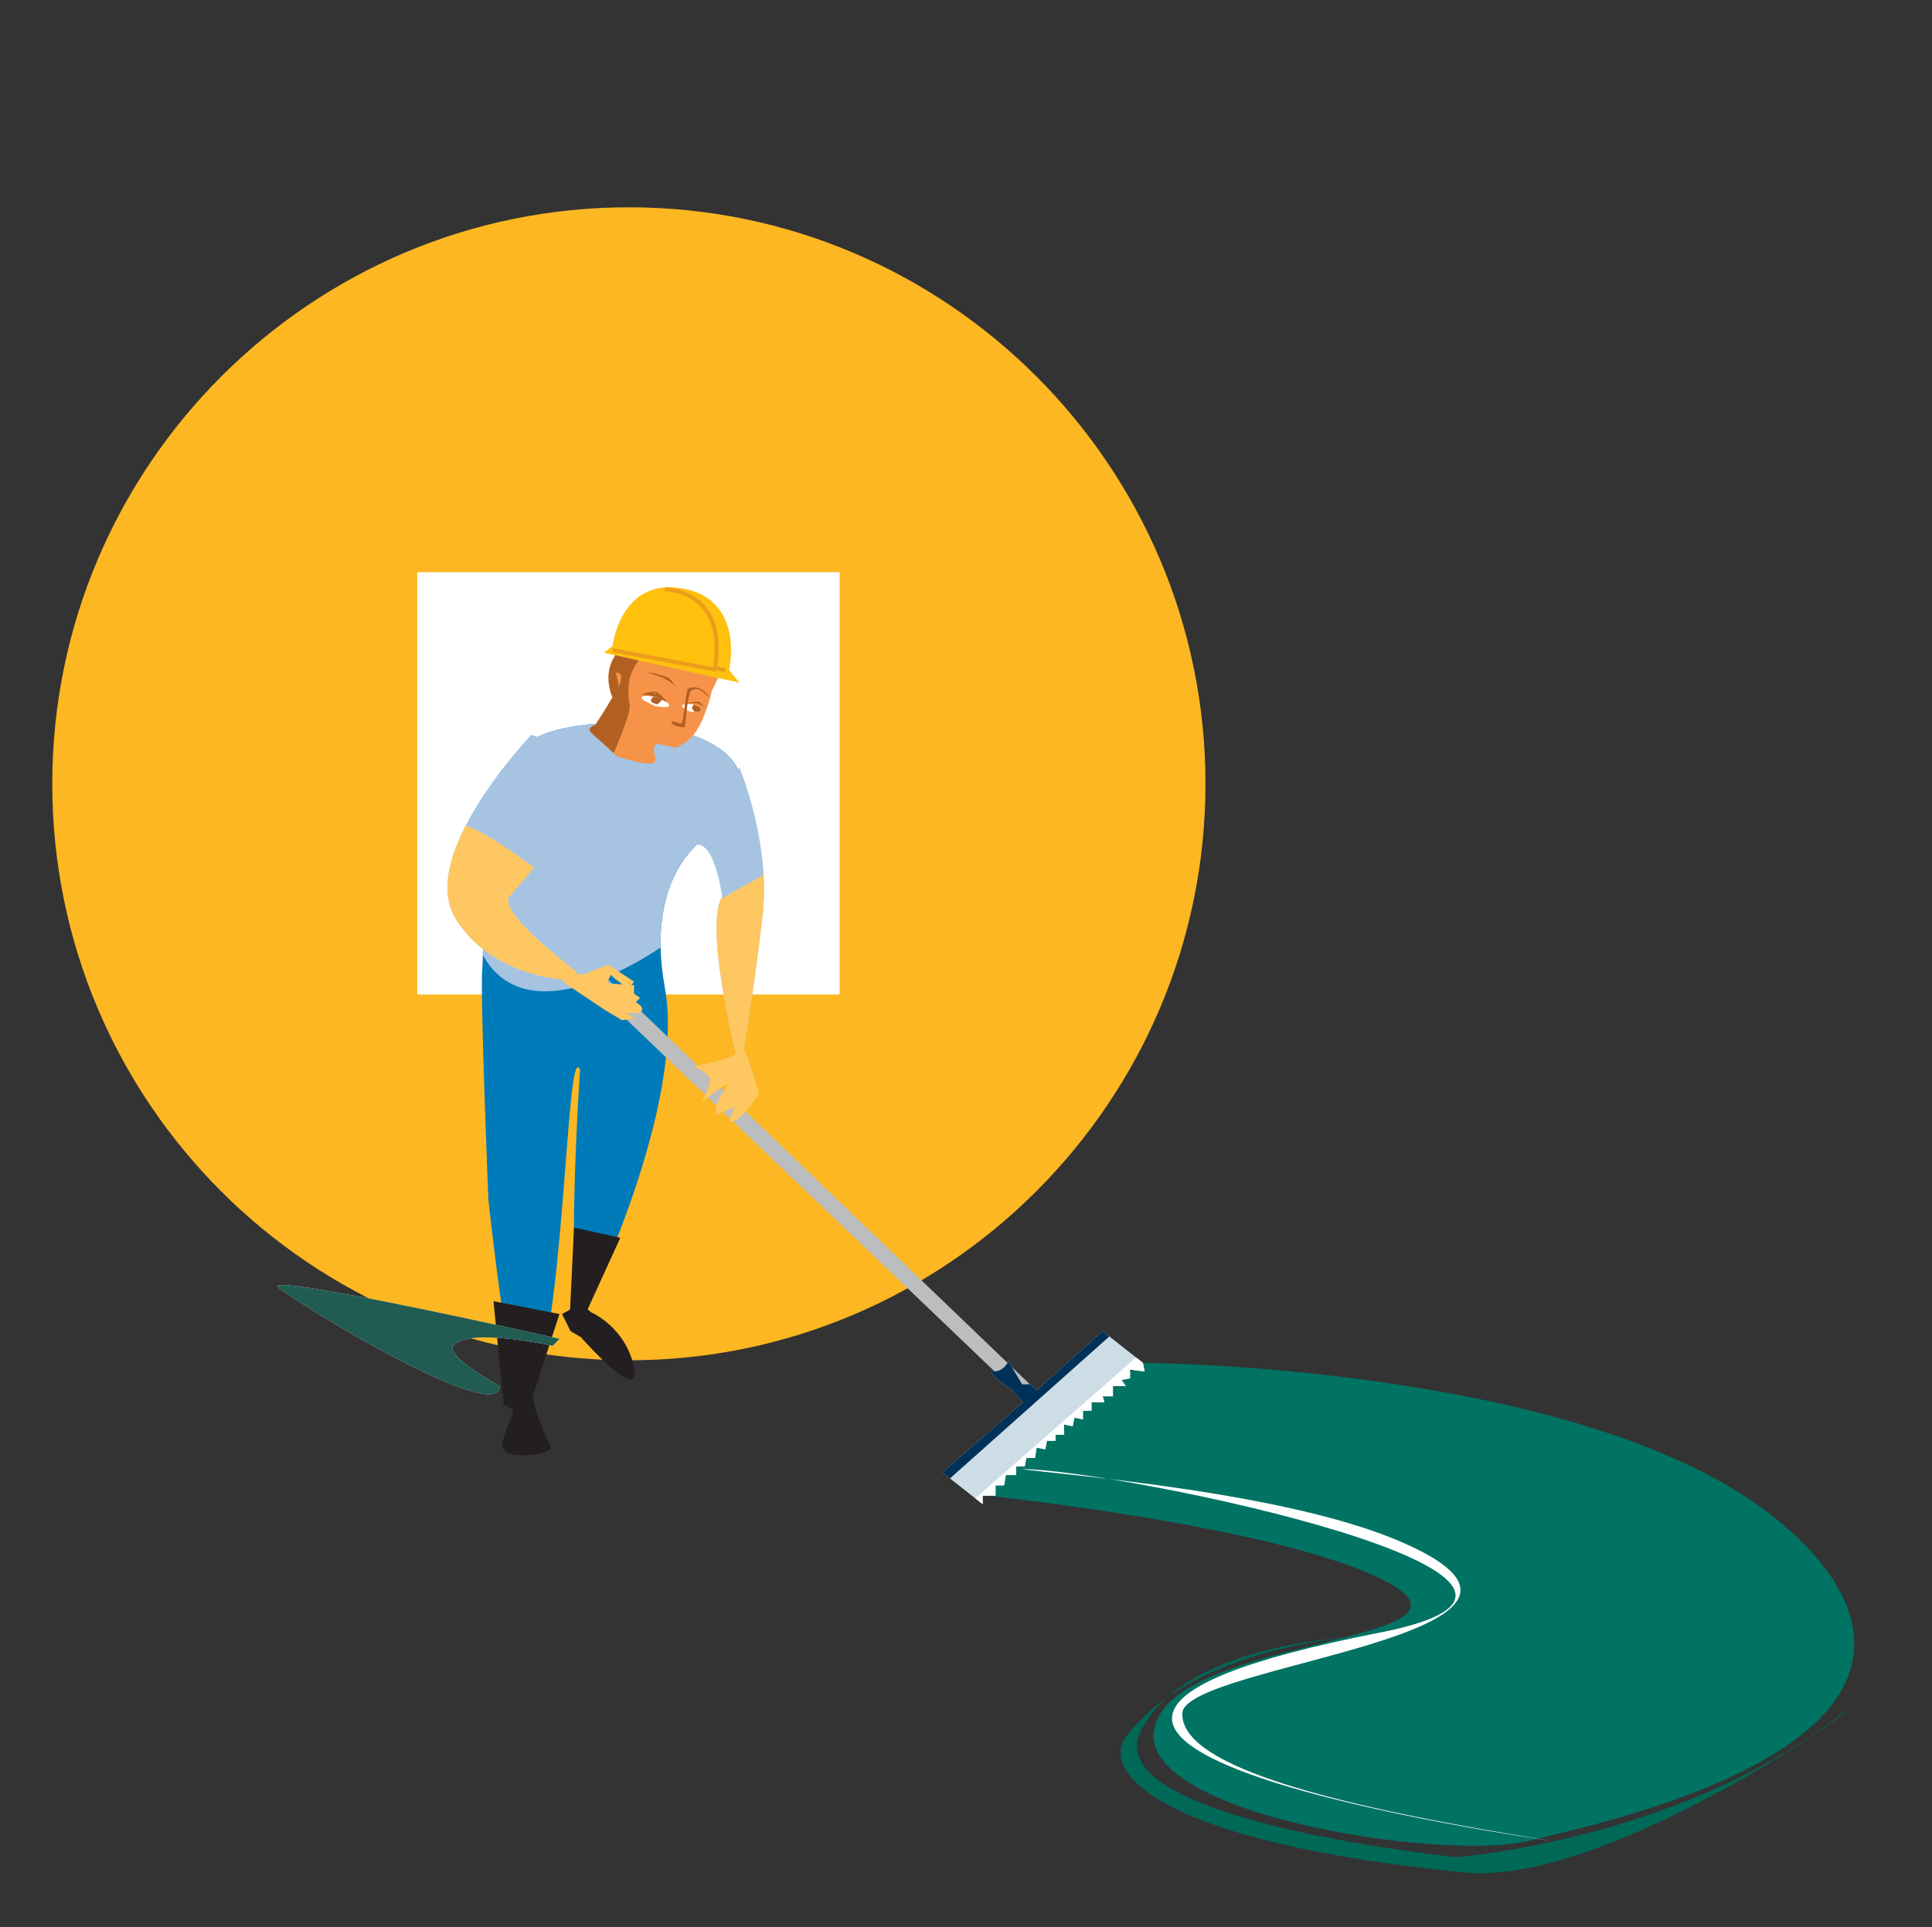 <svg xmlns="http://www.w3.org/2000/svg" xmlns:xlink="http://www.w3.org/1999/xlink" x="0px" y="0px" viewBox="0 0 225.5 225" style="enable-background:new 0 0 225.5 225;" xml:space="preserve"><rect x="0" y="0" width="225.5" height="225" fill="#333333" stroke="none"/><style type="text/css">	.st0{fill:#FCB722;}	.st1{fill:#FFFFFF;}	.st2{fill:#007363;}	.st3{fill:#006857;}	.st4{fill:#B26022;}	.st5{fill:#231F20;}	.st6{fill:#007BB9;}	.st7{clip-path:url(#SVGID_4_);}	.st8{fill:#A7C3E2;}	.st9{clip-path:url(#SVGID_8_);}	.st10{fill:#FFC761;}	.st11{clip-path:url(#SVGID_10_);}	.st12{fill:#F69348;}	.st13{clip-path:url(#SVGID_12_);}	.st14{clip-path:url(#SVGID_16_);}	.st15{clip-path:url(#SVGID_18_);}	.st16{fill:#FFC10E;}	.st17{fill:none;stroke:#EC9D19;stroke-width:0.474;stroke-miterlimit:3.864;}	.st18{fill:#BBBDBF;}	.st19{fill:#CCDDE6;}	.st20{clip-path:url(#SVGID_20_);}	.st21{fill:#003158;}	.st22{fill:#E1058C;}	.st23{clip-path:url(#SVGID_22_);}	.st24{fill:#A5ACB1;}	.st25{clip-path:url(#SVGID_24_);}	.st26{fill:#215C53;}	.st27{clip-path:url(#SVGID_27_);}	.st28{fill:#79908C;}	.st29{clip-path:url(#SVGID_29_);}	.st30{fill:#6F8885;}	.st31{clip-path:url(#SVGID_31_);}	.st32{clip-path:url(#SVGID_33_);}	.st33{fill:#566A43;}	.st34{fill:none;}</style><g id="Layer_2"></g><g id="Layer_1">	<g id="Layer_2_1_">	</g>	<g>		<g>			<path class="st0" d="M6.1,91.5c0-37.1,30.2-67.3,67.3-67.3s67.3,30.2,67.3,67.3s-30.2,67.3-67.3,67.3S6.1,128.7,6.1,91.5"></path>			<rect x="48.7" y="66.8" class="st1" width="49.3" height="49.3"></rect>		</g>		<g>			<g>				<g>					<g>						<path class="st2" d="M133.3,159.1c0,0,45.3,0.2,69.3,14.9c12.1,7.4,32.4,28-23,40.6c-9.2,3.2-47.8-2.7-44.8-13.1       c2.7-10.4,39.4-9.7,27.5-16.6c-11.9-6.7-48-10.4-48-10.4L133.3,159.1z"></path>					</g>					<g>						<path class="st1" d="M119.2,171.5c11.1,0,73.5,12.9,41.8,19.1c-64.4,12.6,20.1,24.3,20.1,24.3c-28.5-4.5-43.3-9.2-43.1-14.9       s49.8-9.2,26-19.8C150.7,174.2,124.2,172.2,119.2,171.5z"></path>					</g>				</g>				<g>					<g>						<path class="st3" d="M170,216.8c0,0-41.8-4.2-36.9-14.6c5-10.4,25-11.1,25-11.1s-18.3,1-26.5,11.4       c-3.5,4.2,3.5,12.6,39.4,16.1c16.1,1.5,45.3-18.8,44.3-18.8C196.5,214.8,170,216.8,170,216.8z"></path>					</g>				</g>				<g>					<polygon class="st4" points="77.4,86.1 78.9,85.8 76.2,85.1      "></polygon>				</g>				<g>					<path class="st5" d="M62.3,163.6c0,0,0,1,2,5.4c0.2,0.7-5,1.5-5.4,0.2c-1,0,1-4.2,1-4.2l-0.5-2.2l2.5-0.5L62.3,163.6z"></path>				</g>				<g>					<g>						<g>							<g>								<path id="SVGID_1_" class="st6" d="M82.8,97.5c0,0-7.7,4-5.2,17.8c2.5,13.9-9.2,37.6-9.2,37.6c-2.7,2-0.7-28-0.7-28         c-1.7-4-1.7,32.7-6.2,38.9C59.8,166.3,57,140,57,140s-1-24.8-0.7-27c0.2-2.2-0.2-23.3,5.9-26.7c6.2-3.5,23.8-2.2,24.3,5         C87.3,98.2,82.8,97.5,82.8,97.5z"></path>							</g>							<g>								<g>									<defs>										<path id="SVGID_2_" d="M82.8,97.5c0,0-7.7,4-5.2,17.8c2.5,13.9-9.2,37.6-9.2,37.6c-2.7,2-0.7-28-0.7-28           c-1.7-4-1.7,32.7-6.2,38.9C59.8,166.3,57,140,57,140s-1-24.8-0.7-27c0.2-2.2-0.2-23.3,5.9-26.7c6.2-3.5,23.8-2.2,24.3,5           C87.3,98.2,82.8,97.5,82.8,97.5z"></path>									</defs>									<clipPath id="SVGID_4_">										<use xlink:href="#SVGID_2_" style="overflow:visible;"></use>									</clipPath>									<g class="st7">										<path class="st8" d="M77.4,110.4c0,0-15.1,10.9-20.8,1.5S54.4,81,54.4,81l31.2-4l3,4.7l1.7,6.9L77.4,110.4z"></path>									</g>								</g>							</g>						</g>					</g>					<g>						<g>							<g>								<path id="SVGID_3_" class="st8" d="M62,85.8c0,0,12.4,2.5-2.5,18.8c-1.7,2,9.2,9.9,9.2,9.9s-10.2,0.7-15.3-6.9         C48.2,100.2,62,85.8,62,85.8z"></path>							</g>							<g>								<g>									<defs>										<path id="SVGID_6_" d="M62,85.8c0,0,12.4,2.5-2.5,18.8c-1.7,2,9.2,9.9,9.2,9.9s-10.2,0.7-15.3-6.9           C48.2,100.2,62,85.8,62,85.8z"></path>									</defs>									<clipPath id="SVGID_8_">										<use xlink:href="#SVGID_6_" style="overflow:visible;"></use>									</clipPath>									<g class="st9">										<path class="st10" d="M64.5,102.7c-2-0.7-10.6-9.4-16.6-6.7c-5.9,3-1,12.9-1,12.9L61.1,119l7.7-6.9L64.5,102.7z"></path>									</g>								</g>							</g>						</g>					</g>					<g>						<g>							<g>								<path id="SVGID_5_" class="st8" d="M86.3,89.6c0,0,3.7,8.7,2.7,17.3c-1,8.9-2.5,17.6-2.5,17.6s-0.7-0.2-2.2-9.4         c-1.5-8.9,0-10.4,0-10.4s-1.2-9.2-4.5-5C76.7,103.9,86.3,89.6,86.3,89.6z"></path>							</g>							<g>								<g>									<defs>										<path id="SVGID_9_" d="M86.3,89.6c0,0,3.7,8.7,2.7,17.3c-1,8.9-2.5,17.6-2.5,17.6s-0.7-0.2-2.2-9.4           c-1.5-8.9,0-10.4,0-10.4s-1.2-9.2-4.5-5C76.7,103.9,86.3,89.6,86.3,89.6z"></path>									</defs>									<clipPath id="SVGID_10_">										<use xlink:href="#SVGID_9_" style="overflow:visible;"></use>									</clipPath>									<g class="st11">										<polygon class="st10" points="90.8,101.2 82.1,106.1 85.3,125 88.8,123           "></polygon>									</g>								</g>							</g>						</g>					</g>				</g>				<g>					<polygon class="st4" points="78.1,86.1 77.1,85.4 79.9,85.6      "></polygon>				</g>				<g>					<g>						<g>							<path id="SVGID_7_" class="st12" d="M71.5,81.4c0,0-2-4,2.2-6.7c3-1.7,11.6,0.7,10.4,3.7c-0.2,0.7-1,2.2-1,2.2s-0.7,3.2-2,5        c-0.7,1-2.2,1.7-2.2,1.7l-2.2-0.5c-1.5,1,2.5,3.7-4.7,1.5c-3-3-4-3-2.5-3.7C70.2,83.6,71.5,81.4,71.5,81.4z"></path>						</g>						<g>							<g>								<defs>									<path id="SVGID_11_" d="M71.5,81.4c0,0-2-4,2.2-6.7c3-1.7,11.6,0.7,10.4,3.7c-0.2,0.7-1,2.2-1,2.2s-0.7,3.2-2,5          c-0.7,1-2.2,1.7-2.2,1.7l-2.2-0.5c-1.5,1,2.5,3.7-4.7,1.5c-3-3-4-3-2.5-3.7C70.2,83.6,71.5,81.4,71.5,81.4z"></path>								</defs>								<clipPath id="SVGID_12_">									<use xlink:href="#SVGID_11_" style="overflow:visible;"></use>								</clipPath>								<g class="st13">									<path class="st4" d="M76.2,75.2c0,0-2.2,2-2.7,4c-0.2,1.2-0.2,2,0,3.2c0.2,1-3,8.2-3,8.2l-3.5-6l2.7-5.4l3.5-4.7L76.2,75.2          z"></path>								</g>							</g>						</g>					</g>				</g>				<g>					<path class="st4" d="M75.4,78.4c-0.2,0,0.7,0.2,1,0.2c1.5,0.5,1.7,0.2,2.5,1.7c0,0-0.2-0.5-1.2-1      C77.1,78.9,75.9,78.7,75.4,78.4z"></path>				</g>				<g>					<path class="st12" d="M72.2,80.2c0,0,0.5-1,0.2-1.5c-0.2-0.2-0.5-0.2-0.5-0.2C71.9,78.9,72.2,79.4,72.2,80.2z"></path>				</g>				<g>					<g>						<g>							<g>								<path class="st1" d="M74.9,81.4c0-0.2,0.7-0.2,1.7,0s1.5,0.7,1.5,1c0,0.2-0.7,0.2-1.7,0C75.4,81.9,74.7,81.6,74.9,81.4z"></path>							</g>							<g>								<g>									<g>										<defs>											<path id="SVGID_14_" d="M74.9,81.4c0-0.2,0.7-0.2,1.7,0s1.5,0.7,1.5,1c0,0.2-0.7,0.2-1.7,0            C75.4,81.9,74.7,81.6,74.9,81.4z"></path>										</defs>										<clipPath id="SVGID_16_">											<use xlink:href="#SVGID_14_" style="overflow:visible;"></use>										</clipPath>										<g class="st14">											<g>												<path class="st4" d="M76.2,81.4c0.2-0.2,0.5-0.5,0.7-0.2c0.2,0.2,0.5,0.5,0.2,0.7c-0.2,0.2-0.5,0.5-0.7,0.2             C75.9,82.1,75.9,81.6,76.2,81.4z"></path>												<path class="st4" d="M-743.8-699.2"></path>											</g>										</g>									</g>								</g>							</g>						</g>						<g>							<path class="st4" d="M74.9,81.1c0,0,1,0,1.5,0.2s1.5,0.7,1.5,0.7s-0.5-0.7-1.2-1.2C75.9,80.6,74.9,81.1,74.9,81.1z"></path>						</g>					</g>				</g>				<g>					<g>						<g>							<g>								<path class="st1" d="M79.6,82.4c0-0.2,0.5-0.2,1.2-0.2c0.7,0.2,1.2,0.5,1,0.7c0,0.2-0.5,0.2-1.2,0.2         C80.1,82.9,79.6,82.6,79.6,82.4z"></path>							</g>							<g>								<g>									<g>										<defs>											<path id="SVGID_17_" d="M79.6,82.4c0-0.2,0.5-0.2,1.2-0.2c0.7,0.2,1.2,0.5,1,0.7c0,0.2-0.5,0.2-1.2,0.2            C80.1,82.9,79.6,82.6,79.6,82.4z"></path>										</defs>										<clipPath id="SVGID_18_">											<use xlink:href="#SVGID_17_" style="overflow:visible;"></use>										</clipPath>										<g class="st15">											<g>												<path class="st4" d="M80.9,82.4c0-0.2,0.5-0.2,0.7-0.2s0.2,0.5,0.2,0.7s-0.5,0.2-0.7,0.2C80.9,82.9,80.6,82.6,80.9,82.4             z"></path>												<path class="st4" d="M-671.7-767.3"></path>											</g>										</g>									</g>								</g>							</g>						</g>						<g>							<path class="st4" d="M80.1,82.1c0,0,0.7,0,1.2,0c0.2,0,1,0.5,1,0.5s-0.5-0.5-0.7-0.7C80.9,81.9,80.1,82.1,80.1,82.1z"></path>						</g>					</g>				</g>				<g>					<path class="st4" d="M79.6,84.4c0.2-0.5,0.5-4,0.7-4c1.5-0.7,2.5,1,2.5,1c-0.5-0.2-1.2-1.5-2.2-0.7c-0.5,1.2-0.5,3.7-0.7,4.2      c0,0-1.2,0-1.5-0.5S79.4,84.6,79.6,84.4z"></path>				</g>				<g>					<g>						<path class="st1" d="M76.4,80.9L76.4,80.9C76.7,80.9,76.7,80.9,76.4,80.9C76.7,81.1,76.4,81.1,76.4,80.9       C76.4,81.1,76.4,80.9,76.4,80.9z"></path>						<path class="st1" d="M76.4,80.9"></path>					</g>				</g>				<g>					<g>						<path class="st1" d="M81.4,82.1L81.4,82.1C81.6,82.1,81.6,82.1,81.4,82.1C81.6,82.1,81.4,82.1,81.4,82.1L81.4,82.1z"></path>						<path class="st1" d="M81.4,82.1"></path>					</g>				</g>				<g>					<g>						<g>							<path class="st16" d="M70.5,76.2l15.8,3.5l-1.2-1.5c0,0,1.7-7.2-4.2-9.2c-8.4-2.5-9.4,6.4-9.4,6.4L70.5,76.2z"></path>						</g>					</g>					<g>						<g>							<path class="st17" d="M77.6,68.8c0,0,7.2,0,5.9,8.9c0,0.5,1.2,0.5,1.2,0.5"></path>						</g>						<g>							<line class="st17" x1="83.6" y1="78.2" x2="71.5" y2="75.9"></line>						</g>					</g>				</g>				<g>					<polygon class="st18" points="70.7,114.1 120.2,161.6 118.7,162.6 68.7,114.8      "></polygon>				</g>				<g>					<path class="st10" d="M86.6,122.5c0.2-1.2,2,5.2,2,5.2s-1.7,2.7-3,3.2c-1,0.5,0.2-1.7,0.2-1.7l-2.2,1c0,0-0.5-1,1-3      s-2.7,1.5-2.7,1.5s1-2,1-2.7s-2-1.5-2-1.5S86.3,123.5,86.6,122.5z"></path>				</g>				<g>					<path class="st5" d="M69,153.2c0,0,4,1.7,5,6.4s-6.2-3.5-6.2-3.5l-1.2-0.7l-1-2l2.2-1.2L69,153.2z"></path>				</g>				<g>					<path class="st5" d="M61.6,164.8l3.7-11.4l-7.7-1.5l1.2,12.1c0,0,1.2,0.7,2,1C61.6,165.3,61.6,164.8,61.6,164.8z"></path>				</g>				<g>					<polygon class="st5" points="68.2,153.7 72.4,144.5 67,143.3 66.5,153.7      "></polygon>				</g>				<g>					<g>						<path class="st10" d="M68.5,113.6l2.5-1l3,2c0,0-0.5,1-1.5,0.2c-1-0.7-1.2-1-1.2-1l-0.5,1L74,115v1l0.7,0.5l-0.5,0.5       c0,0,1,0.5,0.7,1c-0.2,0.5-2,0.2-2,0.2l1.2,0.7l-1.5,0.2l-2-1.2l-4.5-3c0,0-1.7-1.5,0-1.7C68.2,114.1,68.5,113.6,68.5,113.6z"></path>					</g>				</g>				<g>					<g>						<g>							<path id="SVGID_13_" class="st19" d="M117.7,158.9c0,0-0.5,1.2-1.7,1.2s2.2,2.2,2.2,2.2l0.5,0.7l0.7,0.7l-9.4,8.2l4.7,3.7v-1        h1.5v-1.2h1l0.2-1.2h1.2v-1h1l0.2-1h1l0.2-1.2l1,0.2l0.2-1h1v-0.7h1v-1.2l1,0.2l0.2-1l1,0.2v-1h1v-1h1.5l-0.2-0.7h1.2v-1.2        h1.5l-0.5-0.7l1-0.2v-1l1.7,0.2l-0.2-1l-4.7-3.7l-7.7,6.9l-0.7-0.7h-1L117.7,158.9z"></path>						</g>						<g>							<g>								<defs>									<path id="SVGID_19_" d="M117.7,158.9c0,0-0.5,1.2-1.7,1.2s2.2,2.2,2.2,2.2l0.5,0.7l0.7,0.7l-9.4,8.2l4.7,3.7v-1h1.5v-1.2h1          l0.2-1.2h1.2v-1h1l0.2-1h1l0.2-1.2l1,0.2l0.2-1h1v-0.7h1v-1.2l1,0.2l0.2-1l1,0.2v-1h1v-1h1.5l-0.2-0.7h1.2v-1.2h1.5          l-0.5-0.7l1-0.2v-1l1.7,0.2l-0.2-1l-4.7-3.7l-7.7,6.9l-0.7-0.7h-1L117.7,158.9z"></path>								</defs>								<clipPath id="SVGID_20_">									<use xlink:href="#SVGID_19_" style="overflow:visible;"></use>								</clipPath>								<g class="st20">									<polygon class="st21" points="130.4,155.2 109.3,174 100.7,165.3 125.4,152.7          "></polygon>									<polygon class="st1" points="133.6,157.6 113.5,175.2 117,176.7 136.1,159.4          "></polygon>								</g>							</g>						</g>					</g>				</g>				<g>					<g>						<path class="st22" d="M187.1,185.9L187.1,185.9L187.1,185.9L187.1,185.9L187.1,185.9z"></path>						<path class="st22" d="M187.1,185.9"></path>					</g>				</g>			</g>			<g>				<g>					<g>						<path id="SVGID_15_" class="st18" d="M64.5,157.1c0,0-9.9-2.2-11.6,0c-1,1.2,5.4,4.7,5.4,4.7c0.2,4.2-18.6-6.4-25.7-11.4       c-3.2-2.2,32.7,5.9,32.7,5.9L64.5,157.1z"></path>					</g>					<g>						<g>							<defs>								<path id="SVGID_21_" d="M64.5,157.1c0,0-9.9-2.2-11.6,0c-1,1.2,5.4,4.7,5.4,4.7c0.2,4.2-18.6-6.4-25.7-11.4         c-3.2-2.2,32.7,5.9,32.7,5.9L64.5,157.1z"></path>							</defs>							<clipPath id="SVGID_22_">								<use xlink:href="#SVGID_21_" style="overflow:visible;"></use>							</clipPath>							<g class="st23">								<g>									<g>										<polygon class="st24" points="22.2,4.9 536.6,4.9 536.6,362.1 22.2,362.1           "></polygon>										<path class="st24" d="M279.4,183.6"></path>									</g>								</g>								<g>									<g>										<g>											<defs>												<rect id="SVGID_23_" x="21.7" y="4.4" width="179.2" height="199.8"></rect>											</defs>											<clipPath id="SVGID_24_">												<use xlink:href="#SVGID_23_" style="overflow:visible;"></use>											</clipPath>											<g class="st25">												<g>													<g>														<rect x="22.2" y="4.2" class="st26" width="94.1" height="94.3"></rect>														<ellipse class="st26" cx="71.9" cy="53.9" rx="120.6" ry="121.1"></ellipse>													</g>												</g>											</g>										</g>										<g>											<g>												<g>													<defs>														<rect id="SVGID_26_" x="21.7" y="4.4" width="173.5" height="172.6"></rect>													</defs>													<clipPath id="SVGID_27_">														<use xlink:href="#SVGID_26_" style="overflow:visible;"></use>													</clipPath>													<g class="st27">														<g>															<g>																<g>																	<g>																		<rect id="SVGID_25_" x="22.2" y="4.4" class="st28" width="94.1" height="94.1"></rect>																	</g>																	<g>																		<g>																			<defs>																				<rect id="SVGID_28_" x="22.2" y="4.4" width="94.1" height="94.1"></rect>																			</defs>																			<clipPath id="SVGID_29_">																				<use xlink:href="#SVGID_28_" style="overflow:visible;"></use>																			</clipPath>																			<g class="st29">																				<g>																					<g>																						<polygon class="st30" points="-526.2,2.7 -11.7,2.7 -11.7,359.9 -526.2,359.9                       "></polygon>																						<path class="st30" d="M-268.9,181.2"></path>																					</g>																					<g>																						<g>																							<g>																								<defs>																									<rect id="SVGID_30_" x="-526.2" y="2.7" width="514.4" height="357.2"></rect>																								</defs>																								<clipPath id="SVGID_31_">																									<use xlink:href="#SVGID_30_" style="overflow:visible;"></use>																								</clipPath>																								<g class="st31">																									<g>																										<polygon class="st28" points="-111.2,3.2 -10.5,3.2 -10.5,102.7 -111.2,102.7                                                      "></polygon>																										<path class="st28" d="M-60.7,52.9"></path>																									</g>																								</g>																							</g>																						</g>																						<g>																							<g>																								<g>																									<defs>																										<rect id="SVGID_32_" x="-194.2" y="2.2" width="182.7" height="173.8"></rect>																									</defs>																									<clipPath id="SVGID_33_">																										<use xlink:href="#SVGID_32_" style="overflow:visible;"></use>																									</clipPath>																									<g class="st32">																										<g>																											<g>																												<g>																													<rect x="-106.3" y="2.2" class="st33" width="94.8" height="94.8"></rect>																													<ellipse class="st33" cx="-62" cy="52.7" rx="120.6" ry="121.1"></ellipse>																												</g>																											</g>																										</g>																									</g>																								</g>																							</g>																						</g>																					</g>																				</g>																			</g>																		</g>																	</g>																</g>															</g>														</g>													</g>												</g>											</g>										</g>									</g>									<rect x="19" y="2.2" class="st34" width="179" height="199.8"></rect>									<rect x="21.7" y="4.4" class="st34" width="179.2" height="199.8"></rect>									<path class="st34" d="M74.9,104.2c0,0,2.7,6.4,2,12.9c-0.7,6.4-2,13.1-2,13.1s-0.5-0.2-1.7-6.9c-1-6.7,0-7.7,0-7.7          s-1-6.7-3.5-3.7C68,114.8,74.9,104.2,74.9,104.2z"></path>									<path class="st34" d="M64,98c0,0-1.5-3,1.7-5c2.2-1.2,8.4,0.5,7.7,2.7c-0.2,0.5-0.7,1.7-0.7,1.7s-0.5,2.5-1.5,3.7          c-0.5,0.7-1.5,1.2-1.5,1.2l-1.7-0.7c-1.2,0.7,2,2.7-3.5,1c-2.2-2.2-3-2.2-1.7-2.7C63,99.7,64,98,64,98z"></path>									<path class="st34" d="M98.2,155.4c0,0-0.5,1-1.2,1s1.7,1.7,1.7,1.7l0.2,0.5l0.5,0.5l-6.9,6.2L96,168v-0.7h1v-1h0.7l0.2-0.7          h1v-0.7h0.7l0.2-0.7h0.7l0.2-0.7l0.7,0.2l0.2-0.7h0.7v-0.5h0.7v-1l0.5-0.2l0.2-0.7l0.7,0.2v-0.7h0.7v-0.7h1l-0.2-0.5h0.7          v-1h1l-0.2-0.7l0.7-0.2v-0.7h1.2l-0.2-0.7l-3.5-2.7l-5.7,5.2l-0.5-0.5h-0.7L98.2,155.4z"></path>								</g>							</g>						</g>					</g>				</g>			</g>		</g>	</g></g></svg>